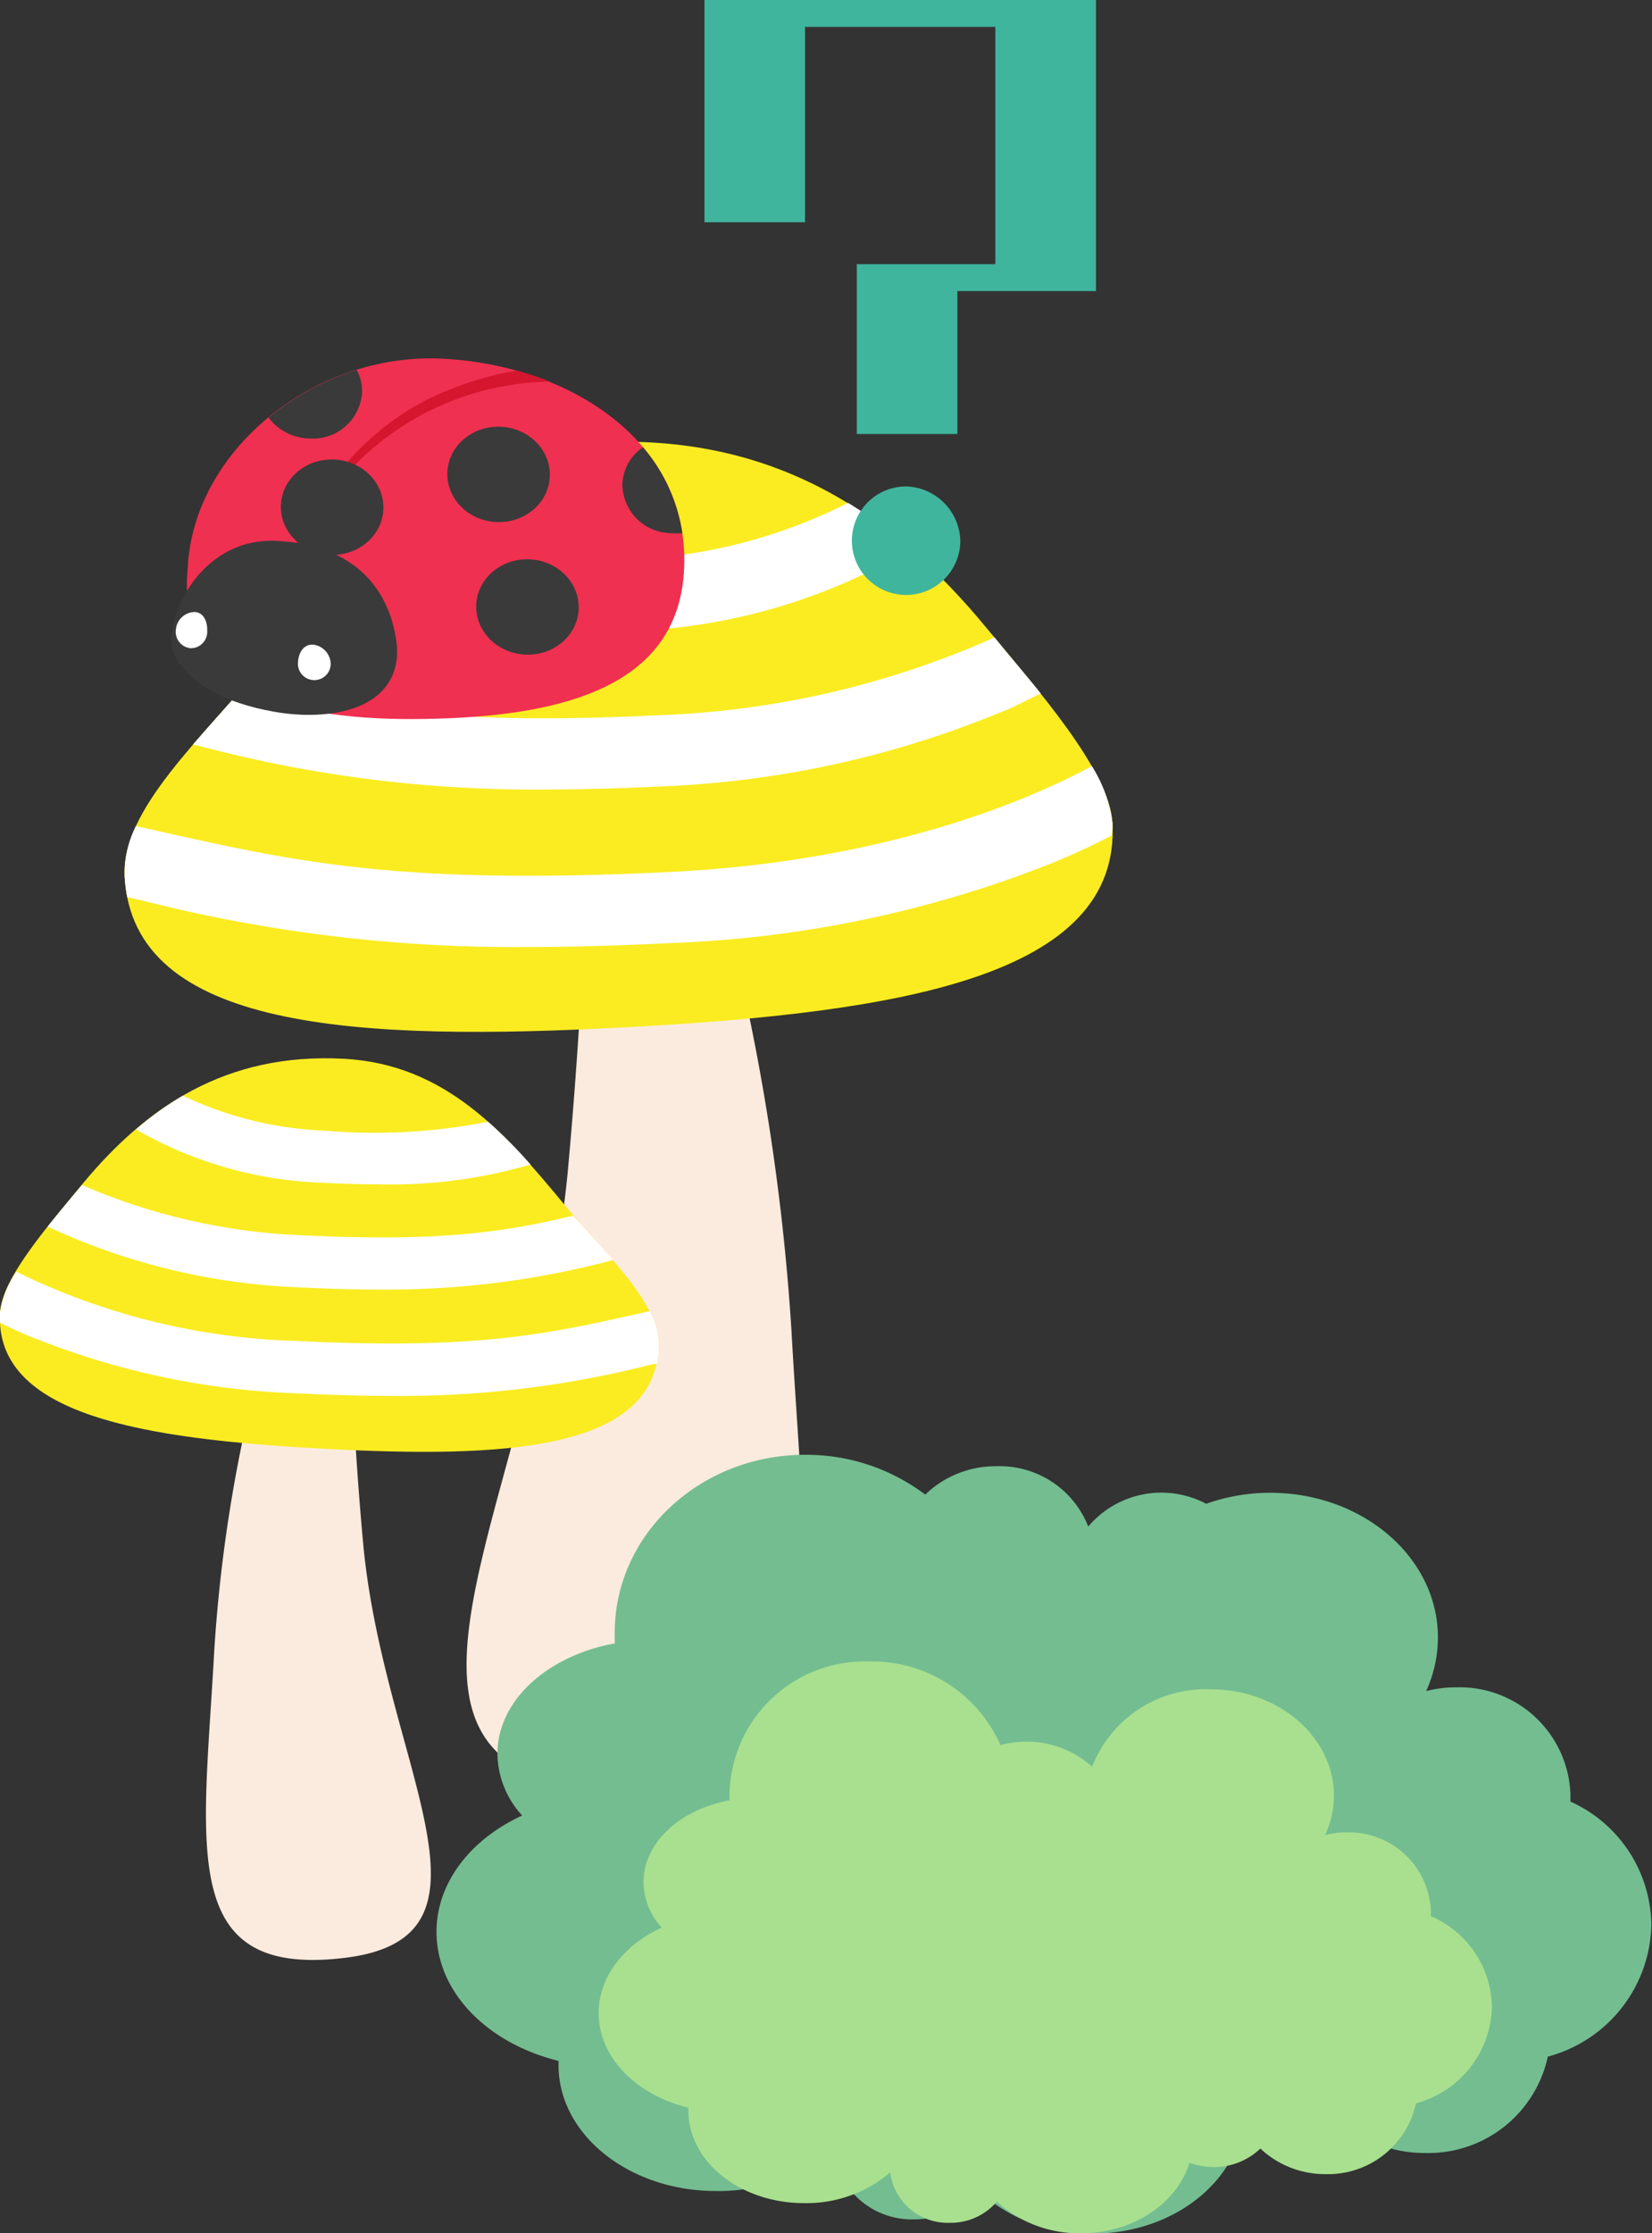 <svg xmlns="http://www.w3.org/2000/svg" viewBox="0 0 100.86 136.26"><rect x="0" y="0" width="100.86" height="136.26" fill="#333333" stroke="none"/><defs><style>.cls-1{fill:#fbebde;}.cls-2{fill:#faec21;}.cls-3{fill:#fff;}.cls-4{fill:#74bd91;}.cls-5{fill:#a8e08f;}.cls-6{fill:#ef3050;}.cls-7{fill:#d6162e;}.cls-8{fill:#3a3a3a;}.cls-9{fill:#40b59e;}</style></defs><g id="レイヤー_2" data-name="レイヤー 2"><g id="レイヤー_5" data-name="レイヤー 5"><path class="cls-1" d="M48.32,81.16c1,18,3.43,29.92-12,28.09s-3.65-17.52-1.67-37.61a322.36,322.36,0,0,0,1.2-39.48A136.57,136.57,0,0,1,48.32,81.16Z"/><path class="cls-2" d="M67.92,50.21c.5,9.35-12.92,11.56-29.57,12.46s-30.24.16-30.74-9.19c-.22-4.08,4.68-8.39,8.71-13.24C21.53,34,27,27.49,36.42,27c10.88-.59,18.15,4.43,23.84,11.35C63.28,42,67.74,47,67.92,50.21Z"/><path class="cls-3" d="M33.32,38.64c1.56,0,3.29,0,5.22-.14a35.92,35.92,0,0,0,17.07-5,29.27,29.27,0,0,0-3.83-2.82,32.31,32.31,0,0,1-13.45,3.46c-7.66.38-11.75,0-15.6-1a48.37,48.37,0,0,0-3.45,3.56A45.25,45.25,0,0,0,33.32,38.64Z"/><path class="cls-3" d="M60.72,38.89a55.07,55.07,0,0,1-20.56,4.75c-12.8.63-18.69-.43-25.11-1.92-1.1,1.27-2.23,2.5-3.26,3.7l.33.08A79.58,79.58,0,0,0,33.3,48.17c2.13,0,4.47-.06,7.07-.19A60.42,60.42,0,0,0,61.3,43.37c.11,0,1-.45,2.24-1.06C62.59,41.12,61.61,40,60.72,38.89Z"/><path class="cls-3" d="M67.92,50.21a8.52,8.52,0,0,0-1.26-3.47c-4.28,2.32-13,5.83-25.71,6.46-16.54.81-22.8-.59-31.45-2.53L8.3,50.4a6.36,6.36,0,0,0-.69,3.08,8.51,8.51,0,0,0,.16,1.26l.78.17a92.09,92.09,0,0,0,23.58,2.87c2.66,0,5.64-.08,9-.25a69.83,69.83,0,0,0,23-4.83c.37-.15,2-.81,3.71-1.71Q67.94,50.62,67.92,50.21Z"/><path class="cls-1" d="M13.08,100.72c-.65,12-2.29,20,8,18.73s2.43-11.68,1.11-25.08a214.13,214.13,0,0,1-.8-26.32A91,91,0,0,0,13.08,100.72Z"/><path class="cls-2" d="M0,80.08c-.34,6.24,8.61,7.71,19.72,8.31s20.16.1,20.49-6.13c.15-2.72-3.12-5.59-5.81-8.83-3.47-4.18-7.13-8.5-13.4-8.83-7.25-.4-12.1,3-15.9,7.56C3.1,74.61.13,77.92,0,80.08Z"/><path class="cls-3" d="M32.39,71.05a29,29,0,0,0-2.59-2.61,35.72,35.72,0,0,1-10,.54,21.9,21.9,0,0,1-8.63-2.13,18.78,18.78,0,0,0-2.87,2.06,24.46,24.46,0,0,0,11.34,3.25c1.3.07,2.47.1,3.53.1A30.32,30.32,0,0,0,32.39,71.05Z"/><path class="cls-3" d="M23.15,78.68a53.76,53.76,0,0,0,14.28-1.8C36.67,76,35.84,75.1,35,74.17c-4.17,1-8.16,1.61-16.51,1.2A37.42,37.42,0,0,1,5,72.3c-.65.78-1.39,1.65-2.09,2.54a40,40,0,0,0,15.46,3.71C20.13,78.64,21.71,78.68,23.15,78.68Z"/><path class="cls-3" d="M39.66,80l-.49.11c-5.83,1.3-10,2.25-21.17,1.7A41.33,41.33,0,0,1,1,77.59,5.91,5.91,0,0,0,0,80.08c0,.21,0,.42,0,.62,1.08.54,2,.93,2.25,1A47.35,47.35,0,0,0,17.84,85c2.29.11,4.3.17,6.1.17a62,62,0,0,0,15.92-1.94l.24,0a5.26,5.26,0,0,0,.12-.91A4.58,4.58,0,0,0,39.66,80Z"/><path class="cls-4" d="M95.88,109.92c0-.15,0-.3,0-.45a6.77,6.77,0,0,0-7-6.52,7.12,7.12,0,0,0-1.81.23,7.89,7.89,0,0,0,.72-3.27c0-4.88-4.58-8.83-10.24-8.83a11.67,11.67,0,0,0-3.91.67,5.85,5.85,0,0,0-7.2,1.39,5.8,5.8,0,0,0-5.6-3.68,6.17,6.17,0,0,0-4.35,1.73,12.08,12.08,0,0,0-7.33-2.43c-6.42,0-11.63,4.86-11.63,10.86,0,.22,0,.43,0,.65-4.11.75-7.16,3.48-7.16,6.74a5.67,5.67,0,0,0,1.51,3.76c-3.13,1.44-5.23,4.08-5.23,7.1,0,3.69,3.13,6.81,7.45,7.87V126c0,4.24,4.3,7.68,9.61,7.68a10.81,10.81,0,0,0,7.16-2.55,4.83,4.83,0,0,0,4.94,4.28,5.11,5.11,0,0,0,3.9-1.76,10.13,10.13,0,0,0,7,2.63c4.34,0,8-2.49,9-5.86a5.72,5.72,0,0,0,2,.36,5.61,5.61,0,0,0,3.89-1.54,7.83,7.83,0,0,0,5.41,2.12,7.46,7.46,0,0,0,7.49-5.88,8.51,8.51,0,0,0,6.32-8A8.36,8.36,0,0,0,95.88,109.92Z"/><path class="cls-5" d="M87.36,116.91c0-.11,0-.22,0-.33a5,5,0,0,0-5.13-4.78,5.32,5.32,0,0,0-1.33.16,5.59,5.59,0,0,0,.54-2.4c0-3.58-3.37-6.49-7.52-6.49a7.44,7.44,0,0,0-7.24,4.72,6,6,0,0,0-4-1.53,6.37,6.37,0,0,0-1.6.21,8.57,8.57,0,0,0-8-5.1,8.27,8.27,0,0,0-8.54,8c0,.16,0,.31,0,.47-3,.56-5.25,2.56-5.25,5a4.19,4.19,0,0,0,1.11,2.77c-2.31,1.06-3.85,3-3.85,5.21,0,2.71,2.3,5,5.48,5.78a1.09,1.09,0,0,0,0,.18c0,3.11,3.16,5.64,7.07,5.64a7.91,7.91,0,0,0,5.25-1.87A3.54,3.54,0,0,0,58,135.62a3.71,3.71,0,0,0,2.86-1.29A7.48,7.48,0,0,0,66,136.26c3.19,0,5.86-1.83,6.62-4.3a4.45,4.45,0,0,0,1.47.26,4.11,4.11,0,0,0,2.86-1.13,5.77,5.77,0,0,0,4,1.56,5.49,5.49,0,0,0,5.5-4.32,6.25,6.25,0,0,0,4.64-5.9A6.15,6.15,0,0,0,87.36,116.91Z"/><path class="cls-6" d="M41.77,34.64c-.27,6.79-6.51,8.85-14.31,9.18s-16.82-.69-16-9.14c.33-7.21,7.72-13.15,15.46-12.8S42.08,26.85,41.77,34.64Z"/><path class="cls-7" d="M31.54,22.61a20,20,0,0,0-4.21,1.21C21.81,26,18.08,31.29,16.84,36.94h.08a21,21,0,0,1,3.54-7.2,17,17,0,0,1,13.1-6.45C32.91,23,32.23,22.81,31.54,22.61Z"/><ellipse class="cls-8" cx="20.28" cy="30.94" rx="2.91" ry="3.13" transform="translate(-11.55 49.8) rotate(-87.4)"/><ellipse class="cls-8" cx="30.43" cy="28.95" rx="2.91" ry="3.13" transform="translate(0.14 58.03) rotate(-87.4)"/><path class="cls-8" d="M18.85,26.75A3,3,0,0,0,22.1,24a2.69,2.69,0,0,0-.32-1.43,16,16,0,0,0-5.38,2.91A3.18,3.18,0,0,0,18.85,26.75Z"/><ellipse class="cls-8" cx="32.2" cy="37.03" rx="2.91" ry="3.13" transform="translate(-6.25 67.52) rotate(-87.4)"/><path class="cls-8" d="M41.66,32.53a10.46,10.46,0,0,0-2.4-5.24A2.82,2.82,0,0,0,38,29.53a3,3,0,0,0,3,3A3.4,3.4,0,0,0,41.66,32.53Z"/><path class="cls-8" d="M10.66,40c.88,1.68,3,2.88,6.05,3.42,3.36.61,7.7-.07,7.53-3.91-.3-3.35-2.44-6.28-7.37-6.51S9.78,38.31,10.66,40Z"/><path class="cls-3" d="M12.65,38.49a1,1,0,0,1-1,1.06,1,1,0,0,1-.91-1.15,1.17,1.17,0,0,1,1.15-1.06C12.41,37.37,12.67,37.88,12.65,38.49Z"/><path class="cls-3" d="M18.19,40.45a1,1,0,1,0,2,.09,1.21,1.21,0,0,0-1.09-1.21C18.54,39.31,18.22,39.81,18.19,40.45Z"/><path class="cls-9" d="M55.38,29.68A3.31,3.31,0,1,0,58.63,33,3.41,3.41,0,0,0,55.38,29.68Z"/><polygon class="cls-9" points="43.01 0 43.01 13.56 49.15 13.56 49.15 1.64 60.77 1.64 60.77 16.12 52.31 16.12 52.31 26.48 58.45 26.48 58.45 17.76 66.91 17.76 66.91 0 43.01 0"/></g></g></svg>
